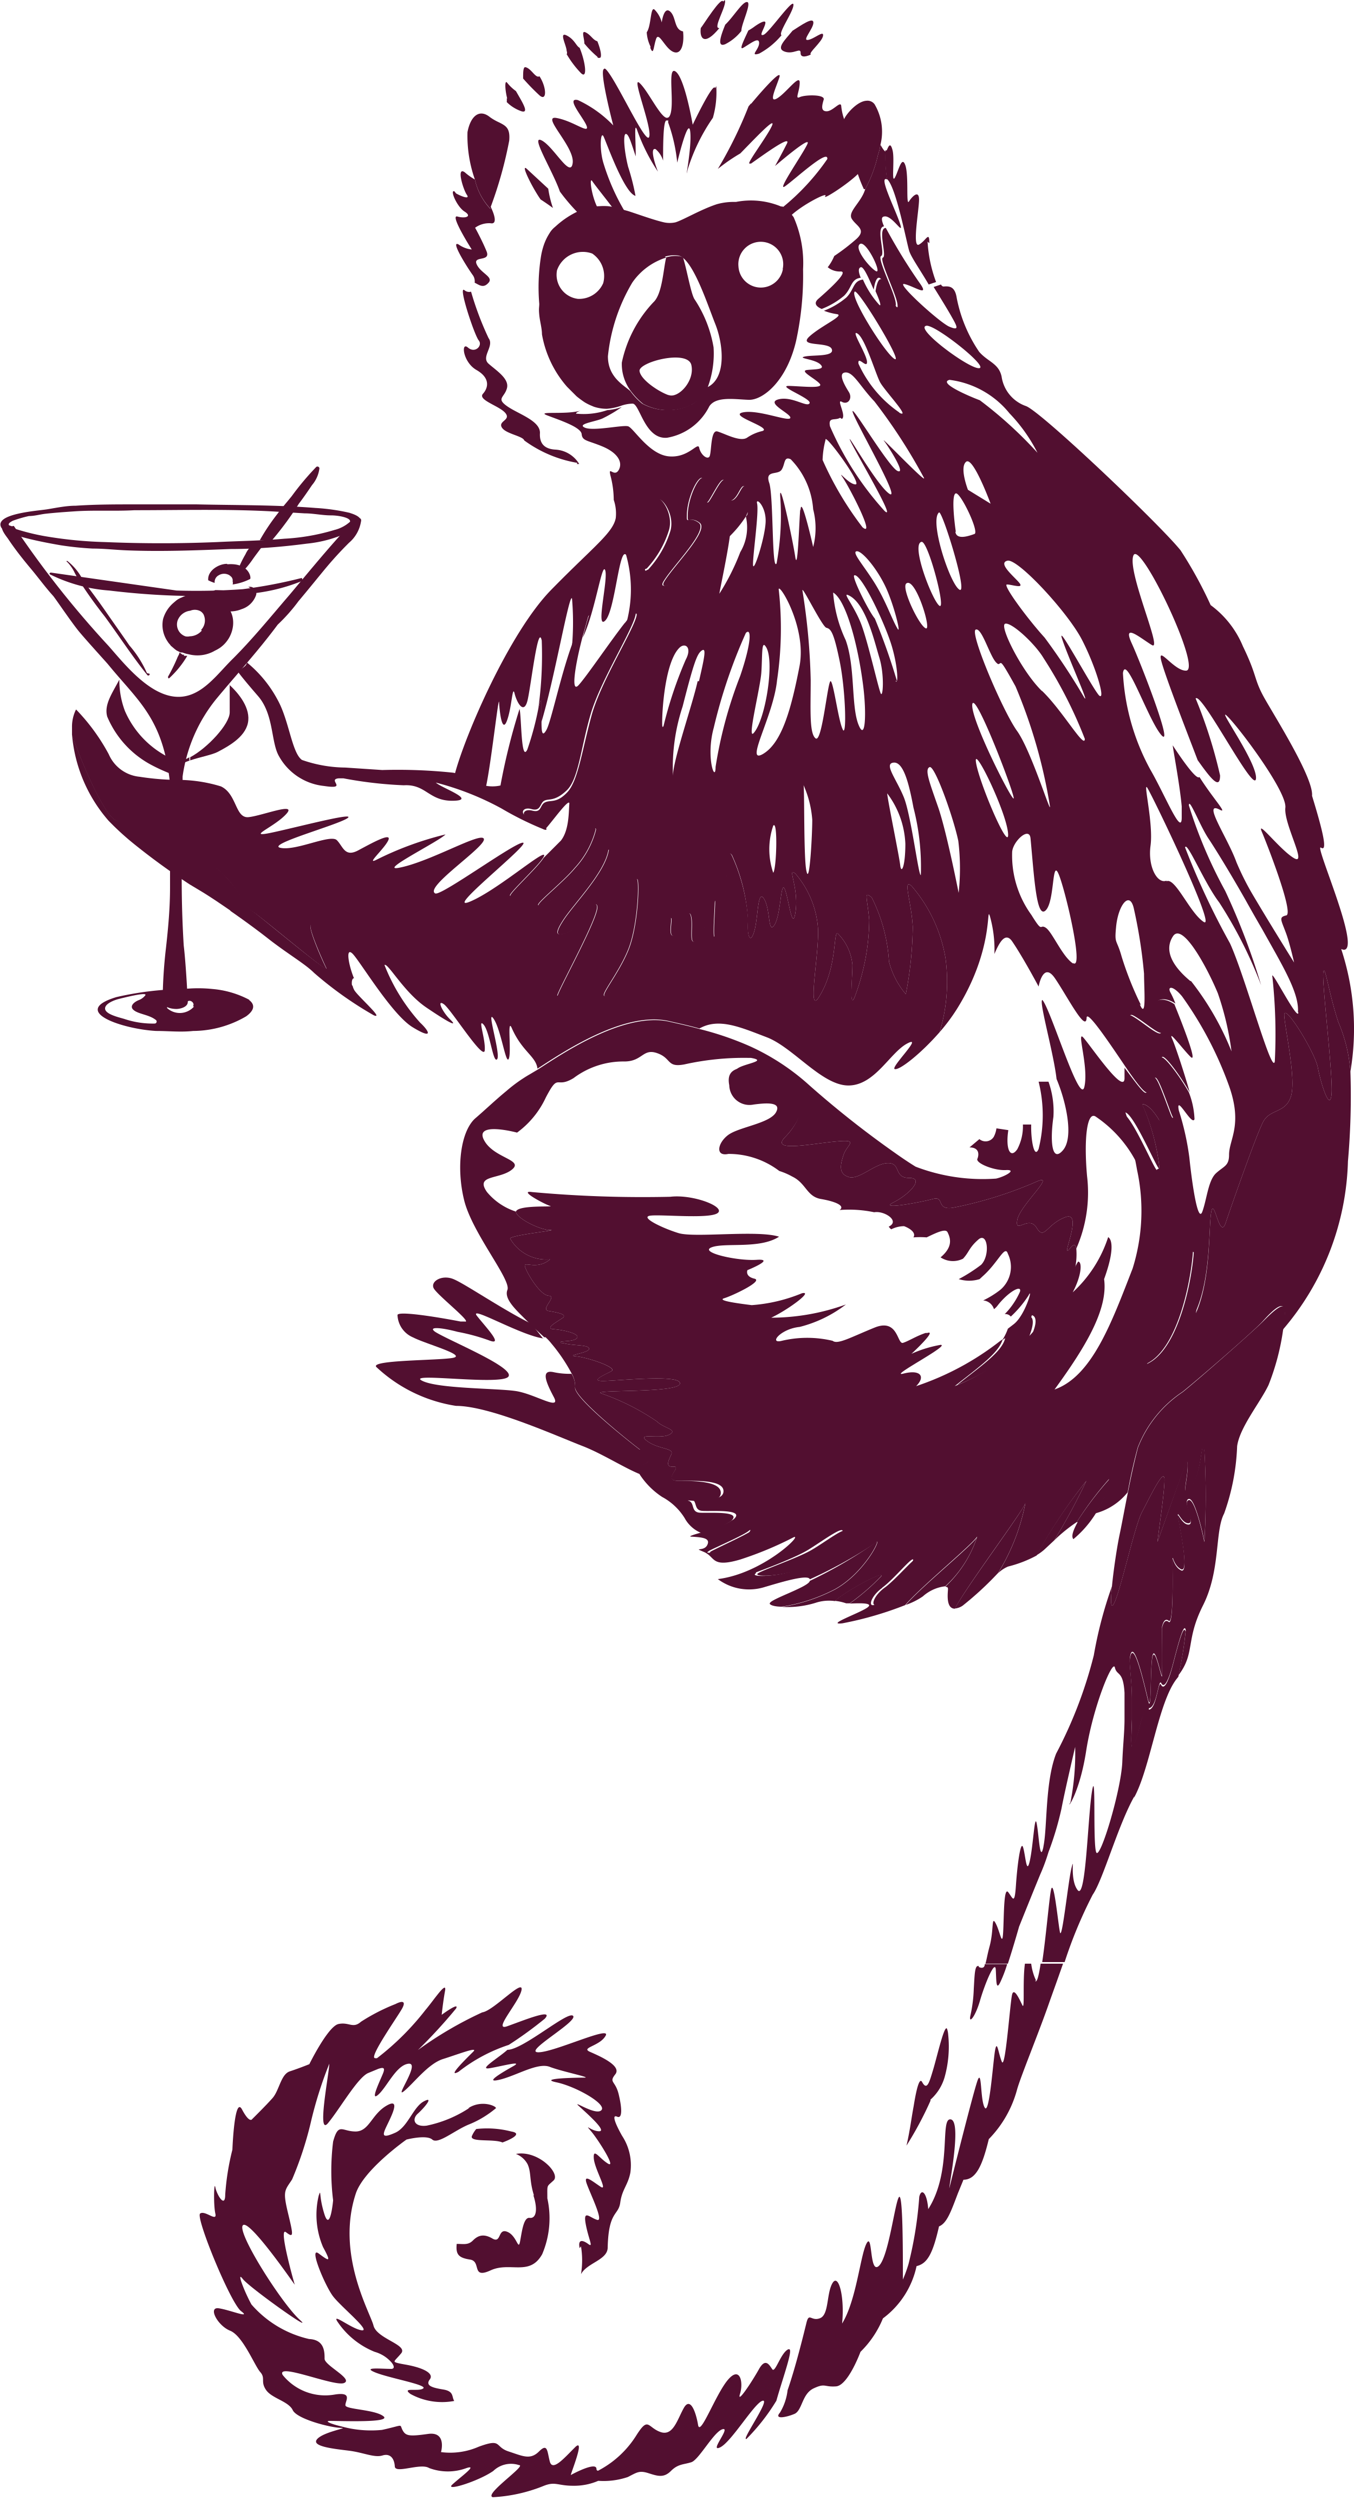 <svg xmlns="http://www.w3.org/2000/svg" xmlns:xlink="http://www.w3.org/1999/xlink" viewBox="0 0 60.36 111.42"><defs><clipPath id="a" transform="translate(0 0)"><rect width="60.36" height="111.42" fill="none"/></clipPath></defs><title>money-sitting</title><g clip-path="url(#a)"><path d="M8.65,44.86a.84.84,0,0,1-1.2.07s0-.09,0-.09a1.4,1.4,0,0,0,.5,0,1.11,1.11,0,0,0,.42-.21c.13-.09.33.09.23.22m-1.71.77a4,4,0,0,1-1.33-.2c-.18-.06-.81-.19-.87-.43s.39-.41.58-.46c.55-.14,1.34-.32,1.2-.16a.66.66,0,0,1-.27.2c-.17.06-.47.26-.24.45s.7.2,1,.45a.09.09,0,0,1-.06.15m4.23-1.05a4.28,4.28,0,0,0-1.65-.49,6.19,6.19,0,0,0-1.29,0,14.09,14.09,0,0,0-3,.36c-2.12.64.3,1.43,1.77,1.51.55,0,1.1.06,1.65,0a4.73,4.73,0,0,0,2.36-.65c.43-.31.37-.56.12-.74" transform="translate(0 0)" fill="#520f30"/><path d="M11.24,26.26a4.61,4.61,0,0,1-.83.12,4.45,4.45,0,0,0-.81-.08.25.25,0,0,0-.16.14c-.06,0-.23,0-.22.06a1,1,0,0,0,.07.26,0,0,0,0,1,0,0s0,0,0,0a.73.73,0,0,0,.2.26h0l0,0a1.17,1.17,0,0,0,.27.15l0,0a1.65,1.65,0,0,0,.32.07h0a1.37,1.37,0,0,0,.35,0h0a1.31,1.31,0,0,0,.34-.09h0a1,1,0,0,0,.65-.64.29.29,0,0,0-.35-.35" transform="translate(0 0)" fill="#520f30"/><path d="M2.27,25.52c-.06,0-.1.07,0,.1a7.08,7.08,0,0,0,2.6.7c1,.12,2,.2,3,.23a28.17,28.17,0,0,0,3-.07,8.13,8.13,0,0,0,2.58-.58c.08,0,0-.15,0-.14a21.75,21.75,0,0,1-2.63.5,29,29,0,0,1-2.95.06" transform="translate(0 0)" fill="#520f30"/><path d="M11.66,24.22a.08.08,0,0,0-.07,0H11.4a.07.07,0,0,0-.06,0,1.21,1.21,0,0,0-.4.49,4.76,4.76,0,0,0-.33.68.07.07,0,0,0,0,.1c0,.07.06.14.12.07a3.93,3.93,0,0,0,.5-.58c.15-.22.31-.42.47-.64.06-.06,0-.14-.08-.14" transform="translate(0 0)" fill="#520f30"/><path d="M15.9,23.2v0c-.17-.13-2.44,2.66-3,3.32-.86,1-1.67,2-2.58,2.9-.73.73-1.45,1.79-2.61,1.62s-2.2-1.49-2.87-2.25A43.29,43.29,0,0,1,.63,23.46a.05.05,0,0,0-.08,0l-.23-.07a.33.33,0,0,0-.22,0,0,0,0,0,0,0,.07c-.08.14.22.49.27.57.3.45.64.88,1,1.31s.63.81,1,1.22c.09.1.85,1.23,1.18,1.62s.83.94,1.25,1.41C6.16,31.26,7.27,32,7.58,34.92c0,0,0,.49,0,.73,0,.4,0,.8,0,1.2,0,.91,0,1.81,0,2.71s-.08,1.79-.18,2.68a21.65,21.65,0,0,0-.15,2.42c0,.05.1.3.61.31.18,0,.53-.09.51-.33,0-.06-.08-1.68-.18-2.5a48.52,48.52,0,0,1-.05-4.91c0-.86,0-1.87,0-2.62a7,7,0,0,1,1.52-3.48C10.6,30,11.52,29,12.38,27.84a7.76,7.76,0,0,0,.93-1.05c.38-.45.75-.91,1.13-1.37a16.33,16.33,0,0,1,1.12-1.23,1.56,1.56,0,0,0,.54-1c0-.13-.19-.13-.2,0" transform="translate(0 0)" fill="#520f30"/><path d="M10.12,25.13c-.35,0-.82.27-.84.66h0s0,.05,0,.07a1.48,1.48,0,0,0,.29.12v0a.34.34,0,0,1,.18-.34h0a.46.46,0,0,1,.48,0l.06.05a.23.23,0,0,1,.08.22.22.22,0,0,1,0,.14,2.49,2.49,0,0,0,.77-.24c.08,0,0-.74-1-.66" transform="translate(0 0)" fill="#520f30"/><path d="M8.22,29.18l-.08,0L8,29.08c0,.08-.07.16-.1.25a8,8,0,0,1-.41.83s0,.1.05.07a4.33,4.33,0,0,0,.81-1l-.16,0" transform="translate(0 0)" fill="#520f30"/><path d="M15.62,23.24a1.62,1.62,0,0,1-.71.38,9.4,9.4,0,0,1-2.23.39c-1,.09-2,.1-3,.15-1.68.07-3.31.07-5,0a18.59,18.59,0,0,1-2.48-.23,9.88,9.88,0,0,1-1.52-.36.56.56,0,0,1-.28-.16c-.06-.09.12-.17.17-.2A5.46,5.46,0,0,1,1.29,23s0,0,0,0c.24,0,.48-.07.72-.1.44-.05.88-.08,1.32-.11.89-.06,1.78,0,2.66-.05,2.08,0,4.19-.06,6.27.06l1.32.08c.39,0,.78.09,1.17.09s.91.12.85.28m0-.39a9.06,9.06,0,0,0-1.53-.22c-1.76-.14-3.54-.12-5.3-.16-.91,0-1.82,0-2.73,0s-1.77,0-2.66.06c-.43,0-.85.09-1.28.16s-2.35.19-2.05.8c.19.38,2.24.73,2.64.8a14.25,14.25,0,0,0,1.45.15c.51,0,1,.06,1.53.08,1.53.06,3.06,0,4.59-.06,1.14,0,2.28-.09,3.42-.24a5.68,5.68,0,0,0,1.94-.55c.74-.41.49-.66,0-.81" transform="translate(0 0)" fill="#520f30"/><path d="M12.15,24.05a14.28,14.28,0,0,0,1.18-1.61c.2-.26.39-.54.58-.82a1.42,1.42,0,0,0,.33-.75.09.09,0,0,0-.14-.06A12.41,12.41,0,0,0,13,22.12c-.21.26-.43.51-.63.78a9.41,9.41,0,0,0-.79,1.18l.56,0" transform="translate(0 0)" fill="#520f30"/><path d="M6.55,30a4.83,4.83,0,0,0-.78-1.23c-.35-.51-.7-1-1.06-1.52s-.65-.9-1-1.37A2.51,2.51,0,0,0,3,25s-.08,0,0,.05a1.78,1.78,0,0,1,.33.48c.1.2.23.39.35.58.31.47.64.92,1,1.38.63.86,1.22,1.77,1.89,2.6a.06.06,0,0,0,.1-.06" transform="translate(0 0)" fill="#520f30"/><path d="M10.19,30.49c.47.42,1,1.09.86,1.74s-.91,1.05-1.34,1.28c-.24.13-.79.23-1.23.38l0-.14c.77-.41,1.76-1.48,1.76-2,0-.16,0-.61,0-1.23" transform="translate(0 0)" fill="#520f30"/><path d="M23.45,3c.26.09.43.5.6.4h0c.33.51.33,1.14,0,.85a9.81,9.81,0,0,1-.73-.75c0-.28,0-.55.12-.5" transform="translate(0 0)" fill="#520f30"/><path d="M30.82,18.05A2.38,2.38,0,0,1,28.67,18a3.2,3.2,0,0,1-.54-.56,2,2,0,0,1-.41-1.28,5.58,5.58,0,0,1,1.41-2.69c.4-.37.44-1.49.57-2a1.41,1.41,0,0,1,.6-.05.47.47,0,0,1,.15.06c.17.54.34,1.55.5,1.84a5.54,5.54,0,0,1,.86,2.16,4.29,4.29,0,0,1-.26,1.78,1.47,1.47,0,0,1-.73.78m-1-.43c.42.15,1.16-.63,1-1.34s-2.37-.13-2.31.27.88.93,1.29,1.07" transform="translate(0 0)" fill="#520f30"/><path d="M28.79,25.35c-.41.34.6-1.87.46-3-.06-.51.81.36.58,1.25a4.47,4.47,0,0,1-1,1.74" transform="translate(0 0)" fill="#520f30"/><path d="M29,2.08a1.7,1.7,0,0,1-.17-.64h0c.21-.29.16-1.21.36-1A1.24,1.24,0,0,1,29.5,1s.09-.73.37-.49.17.81.58.89c.06.55-.07,1.07-.44.91s-.64-.92-.76-.58-.11.78-.26.4" transform="translate(0 0)" fill="#520f30"/><path d="M26.89,12.62a1.21,1.21,0,0,0-.49-1.32,1.22,1.22,0,0,0-1.57.75,1.08,1.08,0,0,0,.93,1.27,1.17,1.17,0,0,0,1.13-.7m8-.62A1,1,0,0,0,34,10.78a1,1,0,0,0-1.08,1.1,1,1,0,0,0,.88.93A1,1,0,0,0,34.9,12m0-2.79a1.18,1.18,0,0,1,.39.35l.09.12A5.08,5.08,0,0,1,35.8,12a13.71,13.71,0,0,1-.31,3.19C35.07,17,34,17.84,33.38,17.82s-1.46-.17-1.76.29a2.59,2.59,0,0,1-1.88,1.4c-1,.09-1.22-1.52-1.54-1.52a1.64,1.64,0,0,0-.5.09h0a2.49,2.49,0,0,1-.65.14,1.85,1.85,0,0,1-.57-.09l-.12-.05a2.43,2.43,0,0,1-.28-.14,4.07,4.07,0,0,1-.38-.28l-.42-.42a4.79,4.79,0,0,1-1.12-2.34c0-.27-.09-.56-.12-.86s0-.34,0-.5a8.78,8.78,0,0,1,.07-2.07,3.17,3.17,0,0,1,.14-.57,2.42,2.42,0,0,1,.25-.51,1,1,0,0,1,.21-.25l.07-.06a3.93,3.93,0,0,1,1.05-.69,2.31,2.31,0,0,1,.89-.2,2.61,2.61,0,0,1,.39,0,2.26,2.26,0,0,1,.39.08l.51.14c.55.18,1.15.4,1.59.5a1.2,1.2,0,0,0,.51,0c.36-.11,1.12-.57,1.85-.81h0A2.81,2.81,0,0,1,32.63,9h.18a3.49,3.49,0,0,1,2,.2M29.7,11.48a2.88,2.88,0,0,0-1.51,1.11,8,8,0,0,0-1.09,3.29c0,.92.68,1.27,1,1.55h0a2.83,2.83,0,0,0,.53.56,2.38,2.38,0,0,0,2.15.06,1.47,1.47,0,0,0,.73-.78h0c.9-.4.73-1.94.38-2.82s-.91-2.61-1.5-3a.47.47,0,0,0-.15-.06,1.41,1.41,0,0,0-.6.05" transform="translate(0 0)" fill="#520f30"/><path d="M26.05,1.94c0-.25-.16-.61.07-.49s.31.33.51.39c.15.37.22.74.1.74s-.06,0-.11-.06a4.43,4.43,0,0,1-.57-.58" transform="translate(0 0)" fill="#520f30"/><path d="M22.61,4.39c-.11-.44-.11-.85,0-.7a2,2,0,0,0,.39.37c.28.49.61,1,.25.9a1.73,1.73,0,0,1-.66-.41.81.81,0,0,0,0-.16" transform="translate(0 0)" fill="#520f30"/><path d="M21.17,8a5.85,5.85,0,0,1-.33-2.11c.13-.7.52-1.06,1-.67a2.33,2.33,0,0,0,.42.24c.29.15.49.25.44.81a18.21,18.21,0,0,1-.82,2.94.82.82,0,0,0,0,.11A2.79,2.79,0,0,1,21.17,8" transform="translate(0 0)" fill="#520f30"/><path d="M44.49,70.11a14.5,14.5,0,0,1-1.57,1.45.72.72,0,0,1-.35.13c.48-.93,3-4.28,3.14-4.7a9.26,9.26,0,0,1-1.22,3.12" transform="translate(0 0)" fill="#520f30"/><path d="M10.28,40.59c-.48-.33-.95-.65-1.37-.9l-.45-.27a30.32,30.32,0,0,1-2.53-1.84,12.49,12.49,0,0,1-1.09-1,6.68,6.68,0,0,1-1.63-3.85c.49,1.44,1.46,3.6,1.94,3.82.65.28,3.9,1.53,4.72,2.32s1.07,1.53,1.35,1.71,3.47,2.86,3.33,2.57-1-2.18-.61-1.93.87,1.86,1.78,2.72a.7.7,0,0,0,.08.2c.2.31,1.35,1.31.86,1.11A16.44,16.44,0,0,1,14,43.36c-.4-.4-1.15-.83-2-1.49-.48-.38-1.11-.84-1.74-1.28" transform="translate(0 0)" fill="#520f30"/><path d="M25.74,20.63a5.57,5.57,0,0,1-2.37-1c-.06-.2-.83-.29-1-.58s.42-.32.16-.64-1.25-.58-1-.86.32-.71-.29-1.06-.7-1.28-.38-1,.67-.09.48-.32-.93-2.46-.64-2.24A.32.32,0,0,0,21,13a13.64,13.64,0,0,0,.78,2.07c.27.36-.35.83,0,1.14s.93.67.82,1.09-.49.45,0,.8,1.5.65,1.47,1.21.32.71.7.73a1.32,1.32,0,0,1,1.05.64l-.11,0" transform="translate(0 0)" fill="#520f30"/><path d="M20.33,8.62c.23.13.64.29.48.06s-.48-1.28-.09-1a2.55,2.55,0,0,0,.45.32,2.79,2.79,0,0,0,.7,1.32.82.82,0,0,1,0-.11c.19.38.3.8,0,.74a1.07,1.07,0,0,0-.69.2s.31.56.51,1.05-.62.18-.44.58.76.56.53.82-.4.11-.62,0a.48.48,0,0,0-.1-.36c-.29-.41-1-1.56-.61-1.34a1.22,1.22,0,0,0,.58.22s-1-1.57-.64-1.47.67,0,.32-.22-.67-1-.45-.9" transform="translate(0 0)" fill="#520f30"/><path d="M8.48,33.89c-.34.11-.61.25-.6.45s0,.21-.1.21a8.12,8.12,0,0,1-1-.44,4.34,4.34,0,0,1-2-2.17c-.15-.54.23-1.05.54-1.65a3.87,3.87,0,0,0,.25,1.4,4.17,4.17,0,0,0,2.25,2.2.88.88,0,0,0,.62-.14l0,.14" transform="translate(0 0)" fill="#520f30"/><path d="M34.32,71.46c0-.18,1.75-.74,1.78-1v0A20.36,20.36,0,0,0,39,68.77c.39-.44-.38,1.28-1.78,2.06a7.74,7.74,0,0,1-2.37.78h0c-.31,0-.54-.07-.54-.15" transform="translate(0 0)" fill="#520f30"/><path d="M48.43,66A29,29,0,0,1,47,68.65l-.45.42a2.22,2.22,0,0,1-.35.25A23.42,23.42,0,0,1,48.43,66" transform="translate(0 0)" fill="#520f30"/><path d="M57.88,45.12c0,.47-1.24-2-1.16-1.6a23.91,23.91,0,0,1,.11,3.78c-.11.7-1.32-3.78-2-5.26a33.91,33.91,0,0,1-2-4.27c.08-.31.86,1.59,1.52,2.45a19.72,19.72,0,0,1,1.87,3.69,30.31,30.31,0,0,0-1.6-4.2A20.73,20.73,0,0,1,53,35.9c0-.39.47.85.85,1.44.29.43,1,1.58,1.69,2.8.24.43.49.87.73,1.28.89,1.6,1.66,2.84,1.59,3.7m-4.79-1.39c-.75-.62-1.21-1.34-.78-2s1.56,1.47,2,2.54a13,13,0,0,1,.61,2.59,12.63,12.63,0,0,0-1.81-3.14M52,39.25c-.39.16-.84-.59-.71-1.56s-.32-2.79-.16-2.6,3.15,6.4,2.53,6-1.27-2-1.66-1.81m-1.14,5.51A14.71,14.71,0,0,1,50,42.63c-.22-.79-.32-.54-.25-1.27.08-1,.6-1.68.79-.89A22.29,22.29,0,0,1,51,43.4c0,.69.12,2.09-.19,1.36M49,31c-.28-.28-1.89-3.29-1.66-2.55s1.25,3,1,2.65a29.63,29.63,0,0,0-1.77-2.68c-.79-.87-1.89-2.37-1.68-2.37s.76.2.56-.06-1-.89-.54-1,2.69,2.3,3.32,3.52S49.3,31.25,49,31m-2.55-.2c-.9-.87-1.92-2.92-1.64-3s1.33.89,1.71,1.53a19.83,19.83,0,0,1,1.84,3.6c0,.49-1-1.27-1.91-2.14m1.38,12.15c-.48-.32-.92-1.4-1.21-1.59s-.11.29-.64-.57A4.51,4.51,0,0,1,45.12,38c0-.47.77-1.2.82-.63.16,1.68.26,3.59.67,3.21s.28-2.29.57-1.65,1.15,4.29.67,4m-4.5-11.57c.17-.45,1.87,4,1.84,4.22s-2-3.65-1.84-4.22m.15,2.53c0-.51,1.38,2.35,1.44,3.27s-1.41-2.55-1.44-3.27m-.89-10.19c-.06-.39-.21-1.66,0-1.71s1.06,1.73.83,1.81-.8.29-.85-.1m.18,2.58c-.42-.25-1.35-3.07-.91-3.44.14-.11,1.32,3.7.91,3.44m0,13.69s-.56-2.88-.95-4-.61-1.68-.38-1.78,1.07,2.27,1.28,3.29a10.12,10.12,0,0,1,0,2.45M41.26,28c-.31-.15-1.11-1.84-.85-2,.41-.28,1.16,2.18.85,2m-.21,11c-.1.08-.43-2.66-.76-3.47s-.9-1.49-.46-1.54.69.92.89,2a10.6,10.6,0,0,1,.33,3m-.92-.43c-.05-.44-.56-2.89-.58-3.2a4,4,0,0,1,.81,2.25c0,1-.18,1.38-.23.95m-.87-7.66c-.11-.25-.56-2.26-.86-3.06s-.85-1.43-.6-1.32c.78.32,1.16,2,1.4,2.79s.16,1.83.06,1.59m-1,1.37c-.32-.86-.13-2.55-.56-3.74a6,6,0,0,1-.56-2.12c.56.32,1.1,2.26,1.34,4.16.15,1.17.11,2.56-.22,1.7m-.69.24c-.19-.35-.41-2.1-.54-2.15s-.38,2.77-.67,2.55-.22-1.32-.22-2.6a28.82,28.82,0,0,0-.37-4c0-.19.88,1.62,1.07,1.67s.32.16.59,1.48.32,3.41.14,3.06m-1.62,6.3c-.13-.56-.08-3.68-.13-3.83a.1.1,0,0,1,0,0,4.64,4.64,0,0,1,.39,1.55c0,.69-.12,2.88-.25,2.32m-.29-16.11c-.05.65-.11,2.79-.22,2.06s-.7-3.51-.67-2.7a11.87,11.87,0,0,1-.16,3c-.22.4-.13-3-.33-3.59s.38-.33.55-.58.09-.62.41-.47a3.55,3.55,0,0,1,1,2.23,3.35,3.35,0,0,1,0,1.68s-.52-2.32-.56-1.68m-.05,7c-.35,1.8-.76,3.39-1.62,3.9s.46-1.67.62-3.28a15.67,15.67,0,0,0,.08-4c-.11-.54,1.27,1.58.92,3.38m-1.17,9.2a3.24,3.24,0,0,1,0-2.1c.21-.27.15,1.92,0,2.1m-.88-6.22c-.29.3.3-2,.35-2.71s0-1.45.19-1.16c.43.57,0,3.29-.54,3.87m.16-10.24c-.07-.3.42.13.38.85s-.54,2.27-.56,1.89.27-2.34.18-2.74m3.05-2.85c0-.25,1.65,2,1.34,2s-.85-.72-.56-.29,1.47,2.7.87,2.2a14.62,14.62,0,0,1-1.78-3,3.94,3.94,0,0,1,.13-.89m3.19,10.76A28,28,0,0,0,39,27.57c-.27-.32-1.07-1.91-.91-1.93.32-.06,1.37,2.17,1.66,3.14s.3,1.8.17,1.56M40,28c-.24-.4-.51-1.21-1-2s-1.05-1.4-.81-1.43.91.78,1.29,1.59S40.2,28.38,40,28m-2.47-9.33c.22-.13-.27-.91,0-.76s.49-.15.31-.44-.51-.85-.15-.87.65.62,1.29,1.29a24.61,24.61,0,0,1,2.21,3.41c.13.29-2-1.94-1.78-1.65s1,1.52.6,1.34-2.1-3.05-2-2.63,2.18,4,1.64,3.65-1.91-2.78-1.76-2.4,2.14,3.72,1.54,3.16A13.71,13.71,0,0,1,37,19c-.09-.44.23-.24.45-.38M38.1,13c.14-.16,2.19,3.23,1.78,3s-2-2.76-1.78-3m2,5.39a5.29,5.29,0,0,1-1.83-2.18c-.05-.39.4.26.38-.09s-.76-1.47-.42-1.25.8,1.78,1,2.16,1.43,1.67.85,1.36M41.88,27c-.31-.21-1.29-2.74-.8-2.85.29-.06,1.11,3.06.8,2.85m-.59-12.48c.38-.08,2.81,1.85,2.36,1.89s-2.89-1.78-2.36-1.89m1.86,7.31s-.39-1-.08-1.25,1.09,1.87,1.09,1.87Zm1.3,7.76c.25.08,0-.48.82,1A23,23,0,0,1,46.8,35.9c.1.59-.82-2.43-1.46-3.32s-2.14-4.42-1.84-4.52.69,1.45,1,1.53M45,18.42a7.3,7.3,0,0,1,1.25,1.76,18.47,18.47,0,0,0-2.57-2.34c-.53-.2-1.87-.78-1.35-.91A4.09,4.09,0,0,1,45,18.42M50.06,30c.12-.9,1.13,2.1,1.71,2.76s-.89-3.15-1.32-4.09.39-.23.9.08-1.13-3.31-.82-4,3.11,5.19,2.33,5.14c-.54,0-1.28-1.17-1.09-.43s1.29,3.55,1.62,4.42c.61.86,1,1.33,1,.68a21.29,21.29,0,0,0-1.09-3.43c.27-.31,2.61,4.28,2.69,3.58s-1.79-3.27-1.29-2.8S57.38,35.28,57.3,36s1,2.6.39,2.25S56,36.48,56.25,37.07s1.44,3.65,1.09,3.73-.23.19,0,.82c.16.44.35,1.28.35,1.28s-1-1.6-1.8-2.95a12,12,0,0,1-.77-1.52c-.39-1.09-1.56-2.77-.74-2.34.37.2-.29-.48-.91-1.46-.15.2-1.12-1.3-1.19-1.41,0,.12.31,1.72.4,2.72,0,.2,0,.37,0,.5,0,.86-.74-1-1.4-2.14A10.07,10.07,0,0,1,50.06,30M33.33,22.83c0,.06,0,.12-.08.19A2.15,2.15,0,0,1,33,24.61a10.2,10.2,0,0,1-.93,1.85c0-.08.38-1.83.47-2.61-.29.3-.61.6-.85.9-.54.64-2.54,1.85-2.1,1.14s2-2.26,1.56-2.59-.55.11-.53-.33c0-.85.6-2,.76-1.59s-.05,1.36.24.89.58-1.09.69-.82.09,1,.36.82.38-.78.56-.55a1.08,1.08,0,0,1,.06,1.11M33,30.12a19.35,19.35,0,0,0-1.1,4.06c0,.75-.45-.41-.08-1.75a23.32,23.32,0,0,1,1.43-4.22c.25-.25.26.41-.25,1.91m-1.9.24C30.87,31.41,30,33.88,30,34.58a8.67,8.67,0,0,1,.43-3.09c.51-2,.65-2.36.86-2.5s.11.33-.13,1.37m-1.61,2c-.08.48-.06-2.74.75-3.5.25-.23.56,0,.27.54a18,18,0,0,0-1,3m-.72-7c-.41.34.6-1.87.46-3-.06-.51.81.36.58,1.25a4.47,4.47,0,0,1-1,1.74m31,16.94c.84.07-1.34-4.78-1-4.55s0-1-.4-2.31c.07-.77-1.54-3.34-2.08-4.28s-.33-1-1-2.38a4.33,4.33,0,0,0-1.44-1.84,18.59,18.59,0,0,0-1.34-2.44c-.91-1.14-6.2-6.17-6.89-6.43a1.64,1.64,0,0,1-1.09-1.32c-.13-.59-.61-.65-1-1.1a6.43,6.43,0,0,1-1-2.4c-.08-.53-.34-.53-.59-.51,0,0-.07,0-.11-.09l-.33.11c.35.56.69,1.12.81,1.34.27.47.32.61-.11.43s-2.43-2-2-1.9,1.11.58.71,0a24.44,24.44,0,0,1-1.54-2.5c-.39,0,.06,1.25-.13,1.32s.6,1.63.65,2.09-.34-.46-.57-.93-.36,0-.41.34c.17.38.28.7.17.61a4.07,4.07,0,0,1-.73-1.13c-.45.06-.38.44-.74.8a3.5,3.5,0,0,1-1,.59,2.68,2.68,0,0,0,.57.15c.39.05-.7.52-1.22,1s.87.21,1,.56-.83.25-1.2.33.44.11.69.35-.23.21-.59.25.36.38.56.61-.74.12-1.35.1,1,.56.9.77-.79-.33-1.39-.17.6.65.53.83-1.43-.39-2.11-.25,1.31.67.87.83a2,2,0,0,0-.69.3c-.31.2-1-.19-1.32-.28s-.25,1-.36,1.13-.39-.11-.45-.4-.46.46-1.35.38S28.24,19.07,28,19s-1.55.23-1.93.06.52-.27.81-.42a6,6,0,0,0,.84-.5,2.49,2.49,0,0,1-.65.14,3.28,3.28,0,0,1-1.35.16c-.1,0,0-.08.16-.14h0c-.64.2-2.05,0-1.47.22s1.49.52,1.52.83.26.27.93.55.92.7.72,1.05-.49-.24-.36.27a4.32,4.32,0,0,1,.14,1.06h0a1.88,1.88,0,0,1,.09.81c-.13.67-1,1.28-2.88,3.2s-3.86,6.53-4.3,8.23a1.9,1.9,0,0,1,.58.23,2.52,2.52,0,0,0,.81.34c.24-1.1.57-4.18.59-3.78s.13,1.4.35.81.24-1.62.34-1.21.43,1,.59.25.46-3.39.62-2.61A17.18,17.18,0,0,1,24,31.56c.08-.32.13-.48.13-.28s0,.62,0,.92c.57-1.85,1.26-5.84,1.37-5.52a12.42,12.42,0,0,1,0,2.11,3.24,3.24,0,0,1,.76-1.37c-.09.27-.18.61-.28,1,.56-1.17.86-3.41,1-3s-.44,2.67,0,2.24.62-3.3.93-2.93a5.67,5.67,0,0,1,0,3.09c.3-.39.5-.6.47-.39-.12.63-1.58,2.92-2,4.43s-.6,2.92-1.08,3.44-.75.34-1,.46-.14.48-.57.37-.54.26-.09.37a1.66,1.66,0,0,1,.69.43c.3-.33,1.08-1.42,1.05-1.1S25.38,37,25,37.47l-.77.77h0c-.3.49-2,2-1.32,1.64a17.76,17.76,0,0,0,3-2.18c.32-.37.66-1,.66-.71a4,4,0,0,1-.94,1.71c-.57.69-2.08,1.85-1.49,1.63,1.6-.57,3.09-2.74,3-2.43-.17,1-1.51,2.35-2,3.09s-.25.74.18.57c.71-.28,1.2-1.6,1.31-1.17s-1.8,3.86-1.77,4a5,5,0,0,0,1.6-1.31c.37-.52,1.74-3.49,1.91-3.86s.12,1.94-.34,3.09-1.4,2.2-1,2.08,2.29-2.54,2.71-3.25,0,.51.26.57.66-1.32.8-.92-.11,1.4.23,1.15a4.78,4.78,0,0,0,.83-1.75c.08-.34-.09,1.49,0,1.57a9,9,0,0,0,.51-2.17c.06-.63,0-1.83.26-1.48A8,8,0,0,1,33.34,41c-.05.77.12,1.09.29.49s.14-1.89.43-1.43.17,1.6.46,1.17.28-1.94.45-1.63.35,2,.49,1.06c.17-1.09-.4-2.06,0-1.72a4.19,4.19,0,0,1,1,2.37c.09,1-.47,3.82,0,3.2.88-1.31.68-3,.88-2.91A2.26,2.26,0,0,1,38,43c0,.63-.15,1.92.08,1.49A9.92,9.92,0,0,0,38.75,41c-.09-1-.26-1.31.11-1a7.31,7.31,0,0,1,.77,2.86,3.67,3.67,0,0,0,.75,1.45,16.49,16.49,0,0,0,.31-3c-.06-1.12-.46-2.17-.06-1.83a6.58,6.58,0,0,1,1.52,3.23A7.81,7.81,0,0,1,41.89,46a8.32,8.32,0,0,0,.75-1c1.7-2.7,1.31-4.72,1.49-4.16a5.46,5.46,0,0,1,.2,1.68c.23-.55.5-1,.8-.55.49.72,1.17,2,1.17,2s.2-1.13.72-.38,1.39,2.46,1.42,1.78c0-.4,1,1.09,1.75,2.2.54.79,1,1.39,1,1,0,0,0,0,0-.07-.15-1-1.27-3.55-.67-3.24s1.75,1.46,1.13.2c-.48-1,.24-1.09.75-.73a3.85,3.85,0,0,0-.22-.49c-.15-.27.08-.35.51.16a16.29,16.29,0,0,1,2.1,4c.62,1.75,0,2.38,0,3.07,0,.5-.23.5-.58.82S53.8,53.45,53.6,54s-.46-1.25-.58-2.41a12,12,0,0,0-.47-2.1c-.15-.78.59.73.7.39A3.69,3.69,0,0,0,53,48.69c-.47-.84-1.45-2.11-1.21-1.3s.75,3.22.36,2.18-.68-1.88-.75-1.4a1.74,1.74,0,0,0,0,.31c.05.4.18,1,.3,1.55a10.42,10.42,0,0,1,1.14,3.88,12.36,12.36,0,0,1-1.75,6.88c1.4-.63,2-3.68,2.09-5,.43.24.28,1.64.09,2.74C54,57,53.87,54.64,54,54s.37,1.3.64.5S56,50.59,56.31,50s1-.37,1.24-1.14-.27-3-.3-3.61,1.37,1.64,1.5,2.34.54,2,.61,1.17-.44-5-.37-5.42.23.87.67,2.21a6.87,6.87,0,0,1,.54,2.21,11.36,11.36,0,0,0-.41-5.46" transform="translate(0 0)" fill="#520f30"/><path d="M32.58,23.85c-.29.3-.61.6-.85.9-.54.65-2.54,1.85-2.1,1.14s2-2.26,1.56-2.59-.55.11-.53-.33c0-.85.6-2,.76-1.59s-.05,1.36.24.89.58-1.09.69-.82.09,1,.36.82.38-.78.56-.55a1.08,1.08,0,0,1,.06,1.11,1.54,1.54,0,0,1-.08.19,5.08,5.08,0,0,1-.67.83" transform="translate(0 0)" fill="#520f30"/><path d="M28.52,64.61c-.73-.56-3-2.38-2.88-2.79a1.08,1.08,0,0,0-.16-.59,3.38,3.38,0,0,1-.79-.07c-.61-.14-.34.47,0,1.11S23.85,62.13,23,62s-3.53-.1-4.2-.47,3.53.23,3.86-.17-2.65-1.61-3.26-2c-.35-.25.29-.19,1,0a8.89,8.89,0,0,1,1.4.38c.67.26-.1-.54-.53-1.08s2,.9,3,1l-.06,0L23.69,59c-1.27-.62-3-1.81-3.5-2s-1,.11-.86.41,1.79,1.58,1.38,1.49l-.18,0c-.71-.14-2.78-.5-2.81-.29a1.13,1.13,0,0,0,.7,1c.56.29,2.41.79,1.77.91s-3.73.09-3.41.41a6.67,6.67,0,0,0,3.55,1.73c1.5,0,4.43,1.32,5.64,1.79.88.34,1.9,1,2.6,1.27-.09-.16-.12-.29,0-.36.32-.23.7-.21,0-.76" transform="translate(0 0)" fill="#520f30"/><path d="M48,67.84a15.12,15.12,0,0,1,1.46-1.92,3.93,3.93,0,0,1-.61,1.53,4.73,4.73,0,0,1-1,1.15c-.11-.13,0-.41.19-.76" transform="translate(0 0)" fill="#520f30"/><path d="M39.08,71.52c-.28.1-.15-.39.36-.76s1.4-1.44,1.38-1.23a4.79,4.79,0,0,1-1.74,2" transform="translate(0 0)" fill="#520f30"/><path d="M25.26,2.43a.19.19,0,0,0,0-.16c0-.23-.36-.87,0-.69s.42.47.58.55c.26.63.36,1.42.06,1.13a4.42,4.42,0,0,1-.63-.83" transform="translate(0 0)" fill="#520f30"/><path d="M27.84,27.78c-.63.8-1.69,2.37-2.05,2.76s-.14-.95.18-2.16c.1-.35.19-.69.28-1a3.35,3.35,0,0,0-.76,1.37c-.51,1.41-.92,3.4-1.13,3.78s-.22,0-.22-.37,0-.68,0-.92-.05,0-.13.28h0a13.05,13.05,0,0,1-.5,1.88c-.29.63-.26-1.51-.35-1.8a28.27,28.27,0,0,0-.85,3.41,1.65,1.65,0,0,1-.71,0,2.52,2.52,0,0,1-.81-.34,1.9,1.9,0,0,0-.58-.23,23.65,23.65,0,0,0-3.17-.12l-1.64-.11a6,6,0,0,1-1.94-.34c-.45-.32-.57-1.75-1.08-2.67A5.46,5.46,0,0,0,11,29.52c0,.21-.28.25-.37.45,0,0,.15.22.87,1.05s.57,2.06.94,2.69a2.6,2.6,0,0,0,2,1.32c1.12.17.12-.29.66-.34h.21A18.37,18.37,0,0,0,18,35c1-.06,1.11.71,2.2.69s-.54-.58-.77-.81a12.67,12.67,0,0,1,2.92,1.15,14.17,14.17,0,0,0,1.83.91h0c.22.11.22,0,.11-.08a1.66,1.66,0,0,0-.69-.43c-.45-.11-.34-.49.09-.37s.37-.26.57-.37.46.05,1-.46.63-1.92,1.08-3.43,1.92-3.81,2-4.44c0-.21-.17,0-.47.39" transform="translate(0 0)" fill="#520f30"/><path d="M24.1,8.89c-.37-.52-.94-1.67-.6-1.35l.94.87a4.67,4.67,0,0,0,.21.86s-.24-.18-.55-.38" transform="translate(0 0)" fill="#520f30"/><path d="M13.94,41.24c-.39-.25.46,1.65.61,1.93s-3-2.39-3.33-2.57-.53-.93-1.35-1.71-4.07-2-4.72-2.33c-.48-.21-1.45-2.37-1.94-3.81l0-.35a1.71,1.71,0,0,1,.18-.78,8.91,8.91,0,0,1,1.46,2,1.67,1.67,0,0,0,1.37,1,11.84,11.84,0,0,0,1.58.14,6.58,6.58,0,0,1,2.05.29c.72.34.63,1.43,1.23,1.37s2.17-.69,1.69-.15-1.63,1-.92.89,4-1,3.66-.71-3.71,1.2-3,1.34,2.23-.63,2.51-.34.35.77.95.45,1.51-.83,1.34-.45-1.05,1.14-.51.86a14.56,14.56,0,0,1,3.06-1.12c-.27.3-3,1.65-2.09,1.49,1.4-.26,3.69-1.63,3.8-1.29s-2.67,2.15-2.17,2.43c.25.14,3.6-2.32,3.92-2.26s-3.58,3.12-2.38,2.63,3.35-2.37,3.32-2.06a.31.31,0,0,1-.05.1h0c-.3.49-2,2-1.32,1.64a17.76,17.76,0,0,0,3-2.18c.32-.37.66-1,.66-.71a4,4,0,0,1-.94,1.71c-.57.69-2.08,1.85-1.49,1.63,1.6-.57,3.09-2.74,3-2.43-.17,1-1.51,2.35-2,3.09s-.25.74.18.57c.71-.28,1.2-1.6,1.31-1.17s-1.8,3.86-1.77,4a5,5,0,0,0,1.6-1.31c.37-.52,1.74-3.49,1.91-3.86s.12,1.94-.34,3.09-1.4,2.2-1,2.08,2.29-2.54,2.71-3.25,0,.51.26.57.66-1.32.8-.92-.11,1.4.23,1.15a4.78,4.78,0,0,0,.83-1.75c.08-.34-.09,1.49,0,1.57a9,9,0,0,0,.51-2.17c.06-.63,0-1.83.26-1.48A8.14,8.14,0,0,1,33.35,41c-.06.77.11,1.09.28.49s.14-1.89.43-1.43.17,1.6.46,1.17.28-1.94.45-1.63.35,2,.49,1.06c.17-1.09-.4-2.06,0-1.72a4.19,4.19,0,0,1,1,2.37c.09,1-.47,3.82,0,3.2.88-1.31.68-3,.88-2.91A2.26,2.26,0,0,1,38,43c0,.63-.14,1.92.08,1.49A9.92,9.92,0,0,0,38.75,41c-.09-1-.26-1.31.11-1a7.31,7.31,0,0,1,.77,2.86,3.67,3.67,0,0,0,.75,1.45,16.49,16.49,0,0,0,.31-3c-.06-1.12-.46-2.17-.06-1.83a6.58,6.58,0,0,1,1.52,3.23A7.81,7.81,0,0,1,41.89,46c-.81.93-1.77,1.7-2,1.65s1.32-1.55.55-1.14S39,48.38,37.82,48.38s-2.46-1.7-3.64-2.15-2.14-.88-3-.39c-.45-.13-.92-.23-1.4-.34-2-.43-4.74,1.43-5.82,2.13-.07-.56-.69-.76-1.15-1.82-.21-.46,0,1.09-.13,1.38s-.34-1.3-.68-1.79.34,1.61.16,1.81-.32-1.22-.6-1.54.09.63.05,1.14S20.12,45,19.79,44.76s-.09.32.28.68S20,45.58,19,44.9s-1.71-2-1.86-1.89a8.43,8.43,0,0,0,1.59,2.57c.43.4.59.77-.34.2s-2.34-2.94-2.67-3.27-.18.51.06,1.09c-.09,0-.12.19-.08.36-.91-.86-1.43-2.5-1.78-2.72" transform="translate(0 0)" fill="#520f30"/><path d="M35.52,70c-1,.29-2,.28-1.71.11s1.71-.66,2.32-1,1.69-1.19,1.53-.78A4.23,4.23,0,0,1,35.52,70" transform="translate(0 0)" fill="#520f30"/><path d="M31.88,3.93c-.08-.31-1,1.63-1,1.63s-.35-2.08-.76-2.37,0,1.57-.28,2a.13.13,0,0,1-.13.06c-.3-.07-.85-1.25-1.21-1.56s.58,2,.44,2.41S27.45,3.5,27,3.08c0,0-.06-.05-.08,0-.21.1.4,2.45.42,2.51a5.26,5.26,0,0,0-1.58-1.13c-.58-.13.31.85.4,1.18s-.6-.24-1.34-.38.8,1.27.71,2-.84-.72-1.38-1,.48,1.33.81,2.28a8.7,8.7,0,0,0,.8.94,2.35,2.35,0,0,1,.89-.2c-.29-.55-.39-1.42-.25-1.21s.7.9,1,1.31l.51.14A9.72,9.72,0,0,1,26.91,7.3c-.2-.62-.14-1.51,0-1.21s.92,2.51,1.42,2.64A10.24,10.24,0,0,0,28,7.43c-.18-.72-.23-1.46-.1-1.46s.25.44.44,1c0-.82-.08-1.59.07-1.15a8.26,8.26,0,0,0,.92,1.83c-.21-.54-.33-1.09-.1-1a1.08,1.08,0,0,1,.33.51c0-.62,0-1.79.15-1.79s.05,0,.08.1a7.33,7.33,0,0,1,.4,1.78s.5-2.1.58-1.38-.28,2.41-.11,1.67a8.42,8.42,0,0,1,1.12-2.29,4.12,4.12,0,0,0,.15-1.41" transform="translate(0 0)" fill="#520f30"/><path d="M33.15,2.12c-.23.15,0-.3.21-.76a2.29,2.29,0,0,0,.28-.18s.51-.37.48-.15-.32.61-.08.52S35.34-.08,35.37.2s-.7,1.28-.53,1.37a3.38,3.38,0,0,1-1,.82c-.44.13,0-.18,0-.47s-.35,0-.69.2" transform="translate(0 0)" fill="#520f30"/><path d="M33.49,4.62c.27-.33,1.42-1.67,1.25-1.16s-.49,1.16-.09.92,1-1.1,1-.7-.23.76,0,.65,1.14-.13,1.07.11-.15.52.13.52.61-.47.65-.25a2.5,2.5,0,0,0,.13.6.31.31,0,0,0,0,.08,12.74,12.74,0,0,0,.63,2.35c-.44.45-1.62,1.21-1.47,1s-1,.37-1.52.86a1.18,1.18,0,0,0-.39-.35,10.27,10.27,0,0,0,2-2.16C36.94,6.6,35.43,8,35,8.3s.85-1.52,1-1.9-1.45,1-1.45,1,.31-.56.53-1-1.22.63-1.6.89l-.07,0c-.13,0,.79-1.21,1-1.68S33.63,6.2,33,6.84h0a8,8,0,0,0-1,.69,18.78,18.78,0,0,0,1.37-2.79l.1-.12" transform="translate(0 0)" fill="#520f30"/><path d="M33.32.09c.18.09-.28,1-.27,1.29a2.15,2.15,0,0,1-.72.59c-.39.16-.19-.4,0-.87.38-.36.81-1.1,1-1" transform="translate(0 0)" fill="#520f30"/><path d="M48,56.49a11,11,0,0,1-2,3c.37-.84,0-.87,0-.87-.31,1-1.06,2.21-3.33,3.11,1-.81,2-1.46,2.14-2.09l-.13.09a2.39,2.39,0,0,0,.25-.51l.26-.2c.53-.41.88-1.73.66-1.28a4.9,4.9,0,0,1-.79.94.3.3,0,0,0-.27-.11,3.34,3.34,0,0,0,.68-1c.09-.33-.52,0-1,.62a.8.8,0,0,1-.16.16.55.55,0,0,0-.48-.39,4.14,4.14,0,0,0,.76-.47,1.34,1.34,0,0,0,.34-1.61c-.13-.42-.43.39-1.12,1l-.14.13a1.56,1.56,0,0,1-.93,0,7.15,7.15,0,0,0,1-.64c.41-.42.29-1.49-.13-1.12s-.4.55-.68.85a1,1,0,0,1-1-.06c.51-.43.48-.79.31-1.12-.08-.17-.46,0-.93.23a3.92,3.92,0,0,0-.59,0c.14-.23-.22-.43-.42-.5a1.33,1.33,0,0,0-.57.14.43.43,0,0,1-.11-.12c.52-.25-.2-.72-.65-.64h0a5.42,5.42,0,0,0-1.54-.1c.26-.19-.19-.38-.83-.49s-.66-.7-1.28-1a3.07,3.07,0,0,0-.58-.25h0a3.72,3.72,0,0,0-2.27-.76c-.6.13-.48-.5,0-.85s1.84-.51,2.12-1-.47-.42-1-.35a.9.9,0,0,1-1.08-.86c-.09-.46.08-.65.4-.75a.09.09,0,0,0,0,.08c.28.31,1,.11,1.21.7s.23.54,1.13.5S35.67,50,35,50.68s1.09.31,2.22.2.55.11.39.58-.23.86.23,1,1.17-.62,1.75-.62h0c.59,0,.24.66.94.66s0,.74-.7,1.09,1.2,0,1.75-.15.12.5.89.39a17.94,17.94,0,0,0,3.66-1.13c1.09-.51-.66,1-.78,1.67s.51-.23.86.35.43-.15,1.28-.47-.27,2,.2,1.4c.17-.22.26-.19.29,0a3,3,0,0,1-.06.9" transform="translate(0 0)" fill="#520f30"/><path d="M35.69,2.35c0-.25-.31.09-.71-.05s0-.5.35-.93c.41-.26.93-.63.93-.36s-.52.81-.24.77.72-.46.67-.18-.68.77-.54.83c-.3.14-.47.11-.46-.08" transform="translate(0 0)" fill="#520f30"/><path d="M32.74,68.92c-.61.26-1.35.38-1,.2s1.48-.7,1.76-.89-.15.43-.76.69" transform="translate(0 0)" fill="#520f30"/><path d="M37.22,71.35c.47-.44,2.21-1.37,2.07-1.11a9.91,9.91,0,0,1-1.41,1.22h-.16a2.18,2.18,0,0,0-.5-.11" transform="translate(0 0)" fill="#520f30"/><path d="M51.69,52.07a9.55,9.55,0,0,0-.78-2.86c.24,0,.54.31.83.82a10.42,10.42,0,0,1,1.14,3.88,12.36,12.36,0,0,1-1.75,6.88c1.4-.63,2-3.68,2.09-5,.43.24.28,1.64.09,2.74C54,57,53.87,54.64,54,54s.37,1.3.64.5S56,50.59,56.31,50s1-.37,1.24-1.14-.27-3-.3-3.61,1.37,1.64,1.5,2.34.54,2,.61,1.17-.44-5-.37-5.42.23.87.67,2.21a6.87,6.87,0,0,1,.54,2.21,33.24,33.24,0,0,1-.11,4,12,12,0,0,1-2.9,7.5c.05-.31.08-.58.09-.76,0-.68-.64,0-1,.4s-2.72,2.45-3.56,3.13a5.27,5.27,0,0,0-2,2.48c-.19.69-.33,1.35-.45,2a2.74,2.74,0,0,1-1.44.94,3.93,3.93,0,0,0,.61-1.53A15.12,15.12,0,0,0,48,67.84a6.93,6.93,0,0,0-1,.81A29,29,0,0,0,48.43,66a23.42,23.42,0,0,0-2.22,3.33,5.43,5.43,0,0,1-1.27.49,1.46,1.46,0,0,0-.45.3A9.26,9.26,0,0,0,45.71,67c-.15.41-2.67,3.76-3.14,4.7-.38,0-.33-.59-.31-.85,0-.08,0-.12-.12-.13a5.31,5.31,0,0,0,1.43-2.25c-.24.39-2.52,2.25-3.22,3.07a15.54,15.54,0,0,1-2.79.81c-.78.09.72-.44,1.09-.69s-.43-.2-.77-.19a9.91,9.91,0,0,0,1.41-1.22c.14-.26-1.6.67-2.07,1.11a1.91,1.91,0,0,0-.87.08,4.27,4.27,0,0,1-1.49.18,7.74,7.74,0,0,0,2.37-.78c1.4-.78,2.17-2.5,1.78-2.06a20.36,20.36,0,0,1-2.91,1.61c-.06-.26-1.48.19-2,.34A2.33,2.33,0,0,1,32,70.38c2-.25,3.79-2,3.39-1.87a15.68,15.68,0,0,1-2.4,1c-1.3.38-1.09-.12-1.61-.34s0,0,.15-.31-.22-.34-.68-.37c-.24,0,.1-.1.57-.23a3.86,3.86,0,0,0,1.29-.55c.53-.47-1-.34-1.4-.37s-.21-.44-.49-.53,1.36.25,1.43-.31S31,66,30.24,66s.19-.66-.21-.63-.22-.28-.1-.56-.59-.21-1.09-.59.59-.06,1-.28-.25-.28-.56-.59a10.47,10.47,0,0,0-2.46-1.24c-.59-.19,3.42,0,3.49-.44s-2.83-.12-3.43-.12.09-.28.38-.44-1.09-.62-1.59-.66.62-.15.59-.34-.72-.12-1.15-.25c-.08,0-.12,0-.12-.05s.64,0,.74-.19-.65-.35-1.06-.38.19-.34.41-.5-.22-.24-.62-.31.4-.65,0-.68-1-1.06-1.06-1.31.53.19,1.12-.31a1.86,1.86,0,0,1-1.78-.93c.07-.16,2.25-.38,1.78-.38S23,54.28,23,54v0c.1-.31,1.75-.19,1.53-.25s-1.47-.72-.81-.62a54.32,54.32,0,0,0,6.16.21c1-.12,2.46.44,2.12.72s-2.49.06-3,.12.53.56,1.25.78,3.52-.15,4.48.16c-.87.56-2.4.25-3,.47s1.12.62,2,.56-.41.46-.41.46-.12.28.31.38-1,.77-1.34.87.5.22,1.22.31a7.22,7.22,0,0,0,2.24-.53c.53-.12-.59.72-1.37,1.09a9.88,9.88,0,0,0,3.33-.59,5.64,5.64,0,0,1-2.06,1c-.87.09-1.39.77-.8.62a4.9,4.9,0,0,1,2.27,0c.22.18.81-.16,1.87-.59s1,.77,1.27.68.56-.29,1-.44l.08,0c.45-.15-.65.88-.71.93a5.47,5.47,0,0,1,1.3-.4c.47,0-2.39,1.47-1.65,1.28s1,.12.56.56a12.48,12.48,0,0,0,3.73-2l.13-.09c-.18.63-1.12,1.28-2.14,2.09,2.27-.9,3-2.12,3.33-3.11,0,0,.34,0,0,.87a11.12,11.12,0,0,0,2-3,3.07,3.07,0,0,1,.17-.31c.19,0,.16.62-.24,1.37a5.73,5.73,0,0,0,1.58-2.46s.44.16-.18,1.87c.18,1.34-.81,3-2.21,4.92,1.68-.59,2.55-3,3.48-5.39a8.59,8.59,0,0,0,.2-4.39,17.92,17.92,0,0,0-.63-2.52c.43.13,1.52,2.8,1.52,2.49m-17.88,18c-.3.17.74.18,1.71-.11a4.23,4.23,0,0,0,2.14-1.7c.16-.41-.92.4-1.53.77s-2,.88-2.32,1m5.63.69c-.51.37-.64.86-.36.76a4.79,4.79,0,0,0,1.74-2c0-.22-.87.87-1.38,1.23m-7.71-1.64c-.34.18.4.06,1-.2s1-.89.76-.69-1.49.74-1.77.89" transform="translate(0 0)" fill="#520f30"/><path d="M43.57,68.46a5.22,5.22,0,0,1-1.43,2.24,1.8,1.8,0,0,0-1,.45,3.06,3.06,0,0,1-.76.38c.7-.82,3-2.68,3.22-3.07" transform="translate(0 0)" fill="#520f30"/><path d="M32.31,0c.12.23-.57,1.3-.24,1.25-.68.83-.89.45-.83,0l0,0c.13-.16.91-1.42,1-1.18" transform="translate(0 0)" fill="#520f30"/><path d="M37.63,5.31c.11-.25.59-.8,1-.82a.39.39,0,0,1,.36.16,2.41,2.41,0,0,1,.26,1.8,2.69,2.69,0,0,1-.11.45,6,6,0,0,1-.57,1.53,0,0,0,0,1-.06,0,5.93,5.93,0,0,1-.27-.68,12.74,12.74,0,0,1-.63-2.35.31.31,0,0,1,0-.08" transform="translate(0 0)" fill="#520f30"/><path d="M52.34,44.75c-.51-.36-1.23-.27-.75.73.62,1.26-.52.13-1.13-.2s.52,2.27.67,3.24c0,0,0,0,0,.07,0,.38-.41-.22-1-1,0,.14,0,.3,0,.46,0,.81-1.56-1.52-1.85-1.82s.26,1.34.06,2.21S46.85,45,46.47,44.57l0,0c-.18,0,.5,2.35.63,3.52.42,1,.78,2.59.29,3.17s-.59-.35-.43-1.48a3.93,3.93,0,0,0-.22-1.57l-.44,0a6.2,6.2,0,0,1,0,3c-.2.47-.35-.44-.33-1.09H45.6a2.18,2.18,0,0,1-.25,1.1c-.31.45-.53,0-.4-.85l-.53-.08a1.13,1.13,0,0,1-.12.38.43.43,0,0,1-.64.1l-.44.37c.44,0,.43.32.35.51s.74.53,1.27.5-.06.3-.44.38A8.38,8.38,0,0,1,40.82,52c-.23-.14-.55-.35-.93-.62a43.44,43.44,0,0,1-3.8-3,10.28,10.28,0,0,0-2.64-1.74,13.78,13.78,0,0,0-2.24-.77c-.45-.13-.92-.23-1.4-.34-2-.43-4.74,1.43-5.82,2.13l-.37.22a6.71,6.71,0,0,0-1.05.75c-.5.41-1,.89-1.39,1.22-.64.58-.85,2.17-.49,3.64s2.11,3.55,1.93,4,.51,1,1.07,1.58l.57.53.06,0a2.44,2.44,0,0,1,.26.28,7.59,7.59,0,0,1,.9,1.33,1.13,1.13,0,0,1,.16.6c-.09.41,2.15,2.23,2.88,2.79s.35.53,0,.76c-.1.07-.07.2,0,.36a3.45,3.45,0,0,0,1,1,2.66,2.66,0,0,1,1,.94,1.48,1.48,0,0,0,.78.68,3.86,3.86,0,0,0,1.29-.55c.53-.47-1-.34-1.4-.37s-.21-.44-.49-.53,1.36.25,1.43-.31S31,66,30.25,66s.18-.66-.22-.63-.22-.28-.1-.56-.59-.21-1.09-.59.59-.06,1-.28-.25-.28-.56-.59a10.47,10.47,0,0,0-2.46-1.24c-.59-.19,3.43,0,3.49-.44s-2.83-.12-3.43-.12.1-.28.38-.44-1.09-.62-1.59-.66.62-.15.59-.34-.72-.12-1.15-.25c-.08,0-.12,0-.12-.05s.64,0,.74-.19-.65-.35-1.06-.38.19-.34.41-.5-.22-.24-.62-.31.4-.65,0-.68-1-1.06-1.06-1.31.53.19,1.12-.31a1.86,1.86,0,0,1-1.78-.93c.07-.16,2.25-.38,1.78-.38S23,54.28,23,54a2.78,2.78,0,0,1-1.29-.87c-.55-.78.55-.55,1.11-1s-.83-.5-1.25-1.33,1.48-.32,1.48-.32a4.05,4.05,0,0,0,1.28-1.56c.6-1.15.42-.37,1.24-.87a3.69,3.69,0,0,1,2.26-.74c.82,0,.82-.6,1.47-.37s.41.65,1.21.5a12.17,12.17,0,0,1,2.85-.29h.11c.89.15-.6.29-.65.55a.09.09,0,0,0,0,.08c.28.31,1,.11,1.21.7s.23.54,1.13.5S35.67,50,35,50.68s1.09.31,2.22.2.55.11.39.58-.23.86.23,1,1.17-.62,1.75-.62h0c.59,0,.24.66.94.66s0,.74-.7,1.09,1.2,0,1.75-.15.12.5.89.39a17.94,17.94,0,0,0,3.66-1.13c1.09-.51-.66,1-.78,1.67s.51-.23.86.35.43-.15,1.28-.47-.27,2,.2,1.4c.17-.22.26-.19.29,0a6.2,6.2,0,0,0,.48-3.23c-.15-1.68,0-2.92.39-2.65A5.5,5.5,0,0,1,50.8,52.1a17.92,17.92,0,0,0-.63-2.52c.43.13,1.52,2.8,1.52,2.49a9.76,9.76,0,0,0-.77-2.86c.23,0,.53.31.82.82-.12-.52-.25-1.15-.3-1.55a1.74,1.74,0,0,1,0-.31c.07-.48.36.36.75,1.4s-.1-1.3-.36-2.18.74.46,1.21,1.3c-.27-.95-.67-2.14-.79-2.4-.19-.43.47.46.82.81s-.36-1.46-.72-2.35" transform="translate(0 0)" fill="#520f30"/><path d="M51.21,76.25c-.36,0-.36.89-.68,1.59-.13.3-.1-.34-.07-1.15l0-.89c0-.89-.13-1.58-.09-1.87.15-1,.64,1.17.81,1.87s.08-1.62.21-2,.43,1.28.41.85,0-2.08,0-2.08.08-.47.3-.28.17-2.19.17-2.64,0,.15.38.34-.06-1.9-.13-2.32.15.3.47.28-.3-1,0-1.09.7,1.87.7,1.87a34.76,34.76,0,0,0,0-4.07c-.15-.66-.08,1-.61,1.67s0-.71-.17-1.24L51.6,68.72c0-.12.33-2.28.31-2.8s-.66.83-1,1.47-1,3.73-1.28,4.13c-.12.18-.12-.22-.06-.82h0c.07-.72.22-1.73.34-2.3s.23-1.19.37-1.88.26-1.27.45-2a5.27,5.27,0,0,1,2-2.48c.84-.68,3.16-2.73,3.56-3.13s1.08-1.08,1-.4c0,.18,0,.45-.09.76a10.69,10.69,0,0,1-.65,2.46c-.37.78-1.29,1.89-1.4,2.73a9.92,9.92,0,0,1-.58,3c-.42.79-.15,2.52-.94,4.09s-.34,2.12-1.09,3.11a17.6,17.6,0,0,0,.32-2c-.09-.49-.47,1.15-.62,1.68s-.34.94-.47.68-.19,1.09-.55,1.11" transform="translate(0 0)" fill="#520f30"/><path d="M50.55,80.13c.73-1.31,1.08-4.26,1.91-5.31l.07-.09a17.6,17.6,0,0,0,.32-2c-.09-.49-.47,1.15-.62,1.68s-.34.94-.47.68-.19,1.09-.55,1.11-.36.89-.68,1.59c-.13.3-.1-.34-.07-1.16,0-.28,0-.58,0-.88,0-.89-.13-1.58-.09-1.87.15-1,.64,1.17.81,1.87s.08-1.62.21-2,.43,1.28.41.85,0-2.08,0-2.08.08-.47.3-.28.17-2.19.17-2.64,0,.15.38.34-.06-1.9-.13-2.32.15.3.47.27-.3-1,0-1.08.7,1.87.7,1.87a34.76,34.76,0,0,0,0-4.07c-.15-.66-.08,1-.61,1.67s0-.71-.17-1.24L51.6,68.72c0-.13.33-2.28.31-2.8s-.66.83-1,1.47-1,3.72-1.28,4.13c-.12.18-.12-.22-.06-.82a18.6,18.6,0,0,0-.81,3.08,19.53,19.53,0,0,1-1.68,4.38c-.49,1.26-.39,3.26-.56,4.11a1,1,0,0,1-.06.24c-.12.24-.16-.85-.25-1.26s-.15,1-.3,1.68-.19-.23-.3-.59-.26.79-.32,1.68-.13.6-.34.32-.19,1.06-.23,1.77-.13,0-.33-.38-.08.27-.27,1c-.1.36-.14.63-.19.79h1c.24-.73.5-1.65.5-1.65s.61-1.52.94-2.32c.12-.27.25-.6.37-1a13.91,13.91,0,0,0,.58-1.94c.15-.8.61-2.75.61-2.75a11.35,11.35,0,0,1-.21,2.47c-.22.37.39-.3.7-2.29s1.19-4.11,1.28-3.72.37.12.43,1.13c0,.41,0,.79,0,1.17,0,.57-.07,1.16-.1,1.94-.07,1.31-1,4.36-1.16,4s0-3.88-.19-2.72-.27,4.88-.64,4.4-.12-1.59-.27-1-.43,3.33-.52,2.87-.28-2.47-.4-1.86c-.08.4-.23,2.16-.39,3.2h1a19.85,19.85,0,0,1,1.25-3c.47-.68,1.12-3.08,1.86-4.39" transform="translate(0 0)" fill="#520f30"/><path d="M39.06,12.09c-.24-.11-1-1-.73-1.21s1,1.32.73,1.21m.45-5.32c-.07,0-.18-.17-.26-.32a2.69,2.69,0,0,1-.11.45,6,6,0,0,1-.57,1.53c-.17.59-.79,1-.6,1.32s.67.47.22.89a9.23,9.23,0,0,1-1,.77,2.15,2.15,0,0,1-.29.5.84.84,0,0,0,.58.19c.38,0-.6.87-1,1.22-.23.2-.08.35.15.45a3.5,3.5,0,0,0,1-.59c.36-.36.29-.74.74-.8-.09-.23-.13-.42,0-.47s.37.52.58,1c.05-.35.18-.79.41-.34s.62,1.4.57.93-.85-2-.65-2.09-.26-1.29.13-1.32c-.11-.25-.14-.42,0-.44.36-.09.91.93.71.31S39.13,7.79,39.55,8l0,0a6.3,6.3,0,0,1-.07-1.28" transform="translate(0 0)" fill="#520f30"/><path d="M41.43,10.84c0-.57-.14-.12-.46.06s0-1.54,0-2-.31-.14-.45.08,0-1.14-.16-1.61-.31.27-.47.55,0-.83-.1-1.22-.18-.18-.26,0t-.06,0a6.3,6.3,0,0,0,.07,1.28c.41.33.89,2.93,1,3.23s.48.82.86,1.47l.33-.11a6.15,6.15,0,0,1-.38-1.8" transform="translate(0 0)" fill="#520f30"/><path d="M25.84,100.2c-.09-.42.15-.36.39-.18s0-.24-.12-.9.18-.28.51-.18-.36-1.27-.48-1.66.27-.06.63.18-.27-.79-.3-1.27.24,0,.63.24-.42-1.05-.75-1.44,0,0,.36,0-.54-.79-.9-1.12.75.45,1,.18-1.14-1.06-2-1.24.88-.21,1.24-.21-1-.27-1.54-.48-1.48.39-2.23.57.12-.33.6-.6-.51,0-1.05.09.42-.48.79-.82c.7,0,2.72-1.77,2.93-1.51S23.29,91.47,24,91.47s3.26-1.21,3-.74-1.13.53-.7.72,1.43.62,1.13,1,0,.27.15.89.17,1.11-.07,1-.1.28.22.85a2.38,2.38,0,0,1,.37,1.65c-.11.56-.37.74-.45,1.33s-.52.36-.56,2c0,.56-.92.68-1.19,1.19a.05.05,0,0,0,0,0,3.83,3.83,0,0,0,0-1.24" transform="translate(0 0)" fill="#520f30"/><path d="M20.94,93.94a5.44,5.44,0,0,1-1.92.8c-.55.07-.68-.28-.39-.54s.74-.8.26-.54-.71,1.15-1.28,1.4-.58.13-.38-.29.67-1.31,0-.92S16.46,95,15.85,95s-.76-.42-1,.45a10.63,10.63,0,0,0,0,2.62s-.13,1.44-.39.61-.13-1.15-.25-.83a3.67,3.67,0,0,0,.19,2.3c.38.7.28.64-.19.29s.28,1.44.64,1.91,1.72,1.57,1.27,1.51-1.34-.8-1.08-.39a3.63,3.63,0,0,0,1.66,1.35,1.56,1.56,0,0,1,.75.47c.14.17.15.31-.05.29-.41,0-1.28-.09-.67.16s2.33.55,2.14.71-1-.07-.57.25a2.93,2.93,0,0,0,1.95.31c-.12-.18,0-.43-.49-.51s-.81-.17-.6-.45-.34-.53-1.08-.66c-.34-.06-.48-.09-.49-.14s.13-.16.3-.37c.29-.38-1.09-.64-1.24-1.23s-1.68-3.18-.79-5.88c.35-1.07,2.26-2.41,2.26-2.41s.89-.23,1.15,0,1-.42,1.65-.68,1.09-.64,1.18-.71-.61-.42-1.24,0" transform="translate(0 0)" fill="#520f30"/><path d="M41.48,93.63a15.56,15.56,0,0,1-1.07,2c.09-.39.13-.64.13-.64.05-.25.11-.69.19-1.12.11-.68.25-1.32.38-1.07.22.4.32,0,.49-.56s.51-2.07.62-1.81a1,1,0,0,1,.05.26,5.08,5.08,0,0,1-.16,1.89,2.13,2.13,0,0,1-.63,1" transform="translate(0 0)" fill="#520f30"/><path d="M22.4,95.49c-.38-.17-1.42,0-1.37-.27a1.21,1.21,0,0,1,.2-.33,4.31,4.31,0,0,1,1.56.11c.49.08.07.32-.39.49" transform="translate(0 0)" fill="#520f30"/><path d="M23.8,97.84c-.21-.68-.11-1-.28-1.38A1,1,0,0,0,23,96c1-.18,2,.88,1.68,1.18s-.28.16-.28.8a4.09,4.09,0,0,1-.23,2.49c-.56,1-1.43.32-2.3.72s-.4-.4-.91-.48-.65-.22-.6-.7c.31,0,.51.06.72-.15s.46-.33.87-.09.23-.47.66-.3.49.85.57.45.15-1.11.43-1.07.38-.34.17-1" transform="translate(0 0)" fill="#520f30"/><path d="M35.16,104.7c-.34.12-.6,1.08-.73.9s-.3-.54-.6,0-1,1.6-.84,1.09,0-1.27-.55-.61-1.23,2.54-1.32,2-.34-1.29-.64-.75-.48,1.27-1.05,1.06-.52-.7-1.06.15a4.41,4.41,0,0,1-1.71,1.58s-.07,0-.07-.08c0-.35-1.09.24-1.14.27s.68-1.73.18-1.23-1,1.08-1.12.63-.09-.84-.48-.45-.72.21-1.36,0-.27-.6-1.33-.21a3.17,3.17,0,0,1-1.68.24s.27-.93-.58-.81-1,.09-1.14-.18.09-.22-.91,0a5,5,0,0,1-1.83-.16c-.47-.11-.75-.24-.49-.24.54,0,2.77.09,2.38-.21s-1.66-.3-1.69-.48.37-.63-.51-.48a2.43,2.43,0,0,1-2.29-.88c-.3-.57,2.32.54,2.74.36s-.87-.78-.87-1.08,0-.85-.69-.88a4.82,4.82,0,0,1-2.57-1.54c-.3-.54-.69-1.53-.39-1.14s3.32,2.53,2.53,1.81-2.77-3.83-2.53-4.19,2.2,2.48,2.32,2.64c-.05-.16-.74-2.61-.39-2.34s.33.15.09-.85-.15-1,.18-1.5a15.68,15.68,0,0,0,.82-2.48,18,18,0,0,1,.84-2.68c0,.39-.57,3.26-.06,2.65s1.3-2,1.78-2.23l.46-.19c.21-.07.31-.07.23.16s-.63,1.33-.24,1,.81-1.33,1.36-1.39-.64,1.57-.21,1.23,1.08-1.23,1.75-1.44,1.59-.57,1.35-.33-1.23,1.2-.66.9a7.3,7.3,0,0,1,2.24-1.2,17.4,17.4,0,0,0,1.61-1.17c.43-.49-1,.1-1.68.34s.55-1.09.64-1.62-1.26.94-1.75,1a16.86,16.86,0,0,0-2.87,1.68,23,23,0,0,0,1.7-1.85c.17-.32-.64.28-.64.28s.06-.58.15-1.07-.51.43-.87.85a11.89,11.89,0,0,1-2.16,2.15.16.16,0,0,1-.09,0c-.3,0,1-1.84,1.2-2.2s0-.36-.29-.21a8.69,8.69,0,0,0-1.54.79c-.36.32-.53,0-1,.1S13.79,92,13.79,92s-.47.19-.87.32-.47.85-.77,1.19-.91.94-.91.94-.11.21-.45-.43-.43,1.79-.43,1.79a11.2,11.2,0,0,0-.32,2c0,.64-.38,0-.44-.32s-.09.77,0,1.17-.47-.17-.68,0,1.36,4,1.83,4.35-.51-.06-1-.13-.06.77.51,1,1.09,1.56,1.34,1.84,0,.42.26.8,1,.5,1.19.9,1.71.79,2.17.79h0c.34,0-.82.18-1.09.51s.83.43,1.45.51,1.11.32,1.47.21.53.15.55.49,1.15-.17,1.53.07a2.38,2.38,0,0,0,1.67,0c.53-.17-.3.42-.64.74s1.17-.15,1.83-.61a1.14,1.14,0,0,1,1.15-.26c.36,0-1.6,1.32-1.17,1.43a7,7,0,0,0,2.28-.51c.51-.2.61,0,1.3,0a2.71,2.71,0,0,0,1.12-.22,3.37,3.37,0,0,0,1.32-.17c.41-.21.51-.3.92-.17s.68.22,1-.1.57-.28.91-.39,1-1.36,1.39-1.47-.62,1.05-.11.81S33.64,107.08,34,107s-1,1.83-.72,1.7A9.11,9.11,0,0,0,34.61,107h0c.28-1,.79-2.38.55-2.29" transform="translate(0 0)" fill="#520f30"/><path d="M46.19,88.28a2.47,2.47,0,0,1-.22-.76h-.28c-.11.8,0,2.08-.11,1.86s-.37-.82-.46-.49-.3,3.39-.46,3-.21-1-.3-.51-.25,2.89-.46,2.56-.12-1.8-.33-1.19-1.19,4.53-1.25,4.78c0-.22.56-3,.06-3.07s.09,2.29-1,4c-.06-.76-.31-.94-.4-.55a17.15,17.15,0,0,1-.48,3,6.37,6.37,0,0,1-.25.69c0-1.32,0-3.94-.18-3.67s-.46,2.66-.89,3.06-.27-1.53-.55-1-.45,2.53-1.09,3.57c.12-1.19-.16-2.26-.43-1.8s-.15,1.4-.55,1.56-.49-.28-.61.21-.49,2-.84,3a2.47,2.47,0,0,1-.34,1c-.28.32.28.21.64.06s.33-.89.86-1.14.46-.05,1-.09,1.09-1.54,1.09-1.54a4.41,4.41,0,0,0,1-1.49A3.92,3.92,0,0,0,40.86,101c.47-.11.72-.53,1-1.77.35-.14.53-.65.84-1.47l.25-.61c.57,0,.85-.66,1.13-1.81a5,5,0,0,0,1.26-2.21c.16-.58,1-2.61,1.46-3.95.14-.39.36-1,.59-1.66h-1c-.08.54-.17.89-.25.76" transform="translate(0 0)" fill="#520f30"/><path d="M43.65,87.64c-.2-.11-.2.36-.24,1a6.25,6.25,0,0,1-.15,1.19c-.09.4.21.09.43-.67s.67-1.83.7-1.38,0,1,.21.55a5.88,5.88,0,0,0,.3-.79h-1c0,.16-.12.21-.28.12" transform="translate(0 0)" fill="#520f30"/><path d="M9,28.1a.72.72,0,0,1-.54.26h0a.44.44,0,0,1-.2,0,.56.56,0,0,1-.34-.71.68.68,0,0,1,.56-.43.53.53,0,0,1,.41,0,.36.36,0,0,1,.12.08l.05.06,0,0h0a.61.61,0,0,1-.1.72m.08-1.59a.25.25,0,0,0-.17,0,1.36,1.36,0,0,0-.77.14.89.89,0,0,0-.25.14l-.07.06s0,0-.07.06h0a1.49,1.49,0,0,0-.44.7,1.3,1.3,0,0,0,.2,1h0a.76.76,0,0,0,.11.14.27.27,0,0,0,.07.08l.14.12.08.06.18.09.08,0a1.29,1.29,0,0,0,.28.08A1.54,1.54,0,0,0,9.58,29a1.71,1.71,0,0,0,.23-.13,1.39,1.39,0,0,0,.58-1c.07-.81-.59-1.24-1.29-1.42" transform="translate(0 0)" fill="#520f30"/></g></svg>